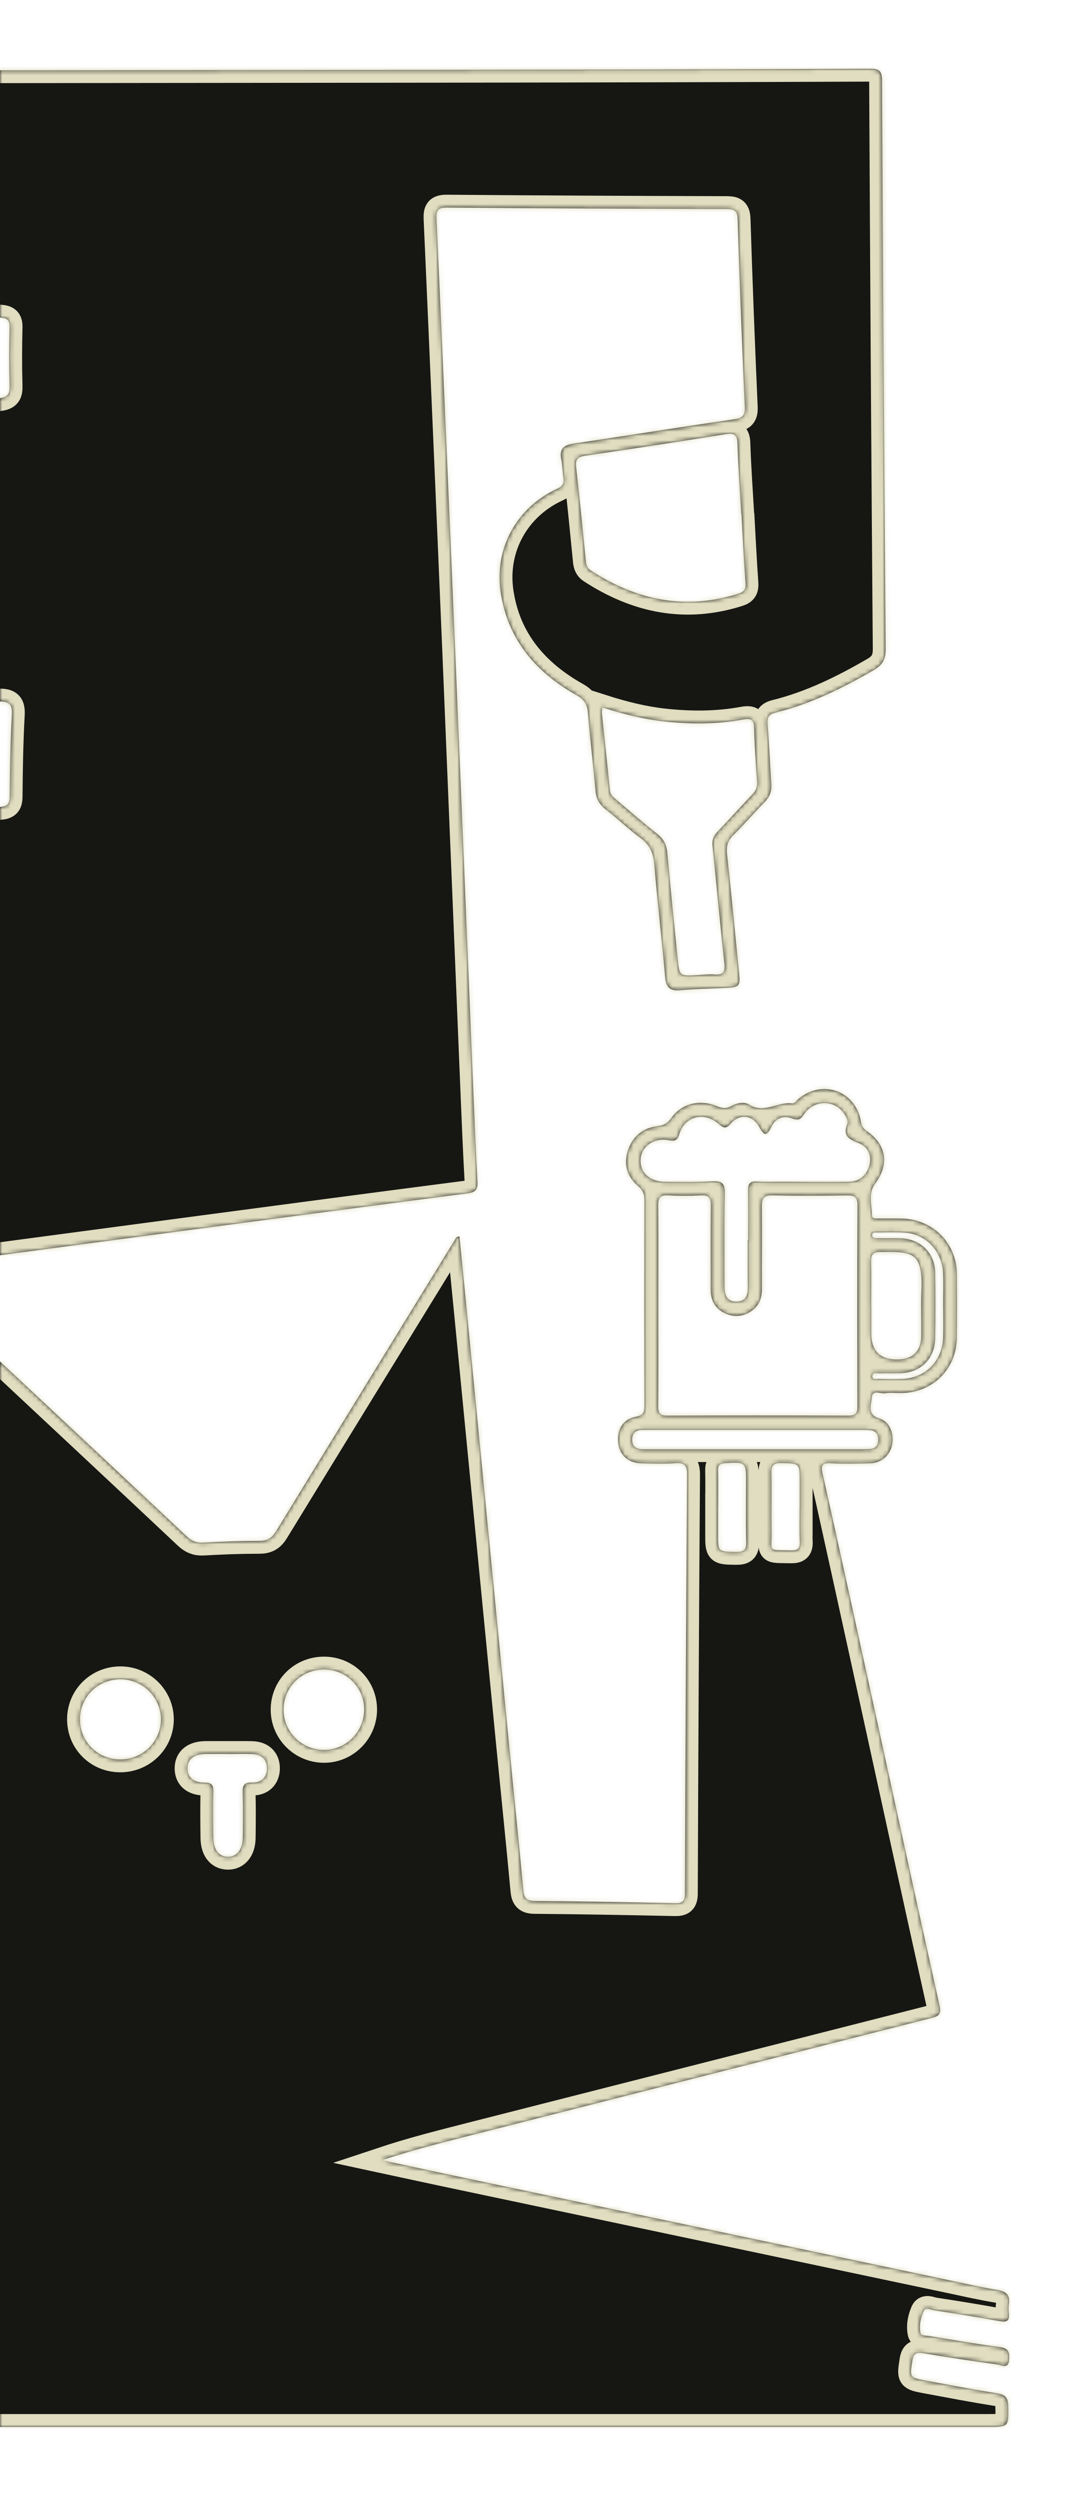 <svg width="251" height="582" viewBox="0 0 251 582" fill="none" xmlns="http://www.w3.org/2000/svg">
<g filter="url(#filter0_d_256_820)">
<mask id="path-1-inside-1_256_820" fill="white">
<path d="M-12.381 305.393C-6.734 310.66 -1.313 315.721 4.108 320.794C17.233 333.073 30.368 345.332 43.462 357.653C44.614 358.731 45.715 359.224 47.32 359.131C51.681 358.885 56.053 358.721 60.414 358.721C62.266 358.721 63.304 358.074 64.271 356.493C78.147 333.802 92.085 311.153 106.002 288.493C106.177 288.205 106.28 287.866 106.979 287.887C107.545 293.575 108.121 299.304 108.676 305.033C111.958 338.638 115.218 372.243 118.499 405.847C119.61 417.244 120.804 428.641 121.853 440.048C122.017 441.855 122.563 442.532 124.465 442.553C135.348 442.645 146.221 442.84 157.093 443.076C158.821 443.118 159.459 442.697 159.469 440.828C159.582 408.342 159.757 375.847 159.983 343.361C159.994 341.256 159.479 340.486 157.299 340.65C154.655 340.835 151.991 340.743 149.337 340.681C146.385 340.62 144.338 338.843 143.988 336.174C143.546 332.847 144.945 330.434 148.082 329.818C149.738 329.49 150.057 328.812 150.057 327.303C150.016 311.317 150.016 295.32 150.057 279.334C150.057 277.917 149.605 277.004 148.525 276.08C146.025 273.934 145.171 271.131 146.169 267.969C147.218 264.673 149.553 262.609 153.009 262.188C154.491 262.014 155.406 261.562 156.291 260.299C158.656 256.942 162.863 255.853 166.834 257.486C168.027 257.979 168.984 258.194 170.177 257.527C171.493 256.788 173.304 256.438 174.394 257.137C177.891 259.365 181.049 256.459 184.361 256.87C185.112 256.962 185.483 256.161 186.007 255.74C191.623 251.182 199.307 254.026 200.469 261.161C200.644 262.198 201.035 262.784 201.889 263.369C206.404 266.47 207.104 271.09 203.781 275.546C202.043 277.876 203.02 280.474 203.02 282.959C203.02 283.821 204.059 283.647 204.718 283.657C206.518 283.688 208.318 283.626 210.118 283.688C217.287 283.934 222.718 289.417 222.79 296.553C222.842 301.512 222.842 306.471 222.79 311.43C222.718 318.709 217.205 324.192 209.912 324.315C208.626 324.336 207.32 324.171 206.065 324.367C204.975 324.531 203.092 323.412 202.969 325.445C202.866 327.128 201.807 329.326 204.79 330.239C207.196 330.979 208.235 333.812 207.69 336.441C207.186 338.864 205.17 340.62 202.588 340.681C199.502 340.753 196.417 340.825 193.341 340.661C191.284 340.558 191.15 341.338 191.531 343.043C195.007 358.639 198.433 374.245 201.848 389.861C207.484 415.571 213.06 441.29 218.779 466.979C219.303 469.309 218.089 469.494 216.536 469.894C180.535 479.053 144.544 488.222 108.543 497.39C102.011 499.053 95.49 500.727 88.948 502.904C94.194 504.033 99.439 505.183 104.696 506.292C143.392 514.465 182.078 522.637 220.774 530.8C224.621 531.611 228.468 532.494 232.346 533.13C234.393 533.469 235.175 534.363 234.907 536.365C234.804 537.124 234.825 537.905 234.907 538.675C235.082 540.389 234.321 540.667 232.768 540.389C227.717 539.476 222.636 538.644 217.565 537.874C216.732 537.751 215.508 537.032 215.024 538.141C214.356 539.681 213.975 541.437 214.335 543.11C214.489 543.839 215.652 543.716 216.392 543.839C221.885 544.722 227.367 545.698 232.881 546.427C234.979 546.704 235.072 547.864 234.948 549.435C234.773 551.622 233.2 550.616 232.253 550.482C226.493 549.681 220.733 548.819 214.993 547.854C213.409 547.587 212.72 547.792 212.442 549.568C211.846 553.49 211.722 553.49 215.672 554.23C221.144 555.246 226.606 556.293 232.099 557.166C233.93 557.454 234.712 558.039 234.753 560.041C234.856 565.021 234.959 565.01 229.908 565.01C97.218 565.01 -35.473 565.01 -168.164 565.01C-170.646 565.01 -171.887 563.765 -171.887 561.273C-171.805 495.09 -171.723 428.918 -171.62 362.735C-171.537 310.403 -171.435 258.081 -171.321 205.749C-171.321 201.632 -171.692 202.248 -167.762 201.919C-141.996 199.722 -116.219 197.617 -90.442 195.451C-69.448 193.685 -48.464 191.847 -27.47 190.061C-18.347 189.28 -9.213 188.521 -0.068 187.863C1.67 187.74 2.236 187.217 2.246 185.451C2.298 179.126 2.4 172.791 2.75 166.477C2.884 164.002 2.215 163.304 -0.274 163.314C-15.178 163.325 -30.083 163.191 -44.988 163.078C-86.441 162.74 -127.904 162.38 -169.357 162.082C-171.26 162.072 -171.939 161.549 -171.867 159.618C-171.753 156.631 -171.774 153.632 -171.918 150.645C-172.011 148.838 -171.373 148.304 -169.583 148.293C-157.847 148.222 -146.12 148.068 -134.384 147.883C-133.376 147.862 -131.751 148.519 -131.442 147.246C-131.01 145.47 -131.02 143.458 -131.638 141.692C-131.915 140.891 -133.201 141.301 -134.024 141.301C-145.668 141.414 -157.322 141.497 -168.966 141.753C-171.352 141.805 -172.052 141.147 -171.928 138.786C-171.723 134.874 -171.867 134.792 -167.937 134.751C-156.551 134.618 -145.154 134.505 -133.767 134.505C-131.74 134.505 -131.144 133.971 -131.247 131.927C-131.473 127.831 -131.35 127.81 -135.351 127.851C-146.655 127.975 -157.96 128.057 -169.264 128.283C-171.435 128.324 -172.103 127.656 -171.98 125.541C-171.825 122.903 -171.877 120.243 -171.99 117.594C-172.072 115.777 -171.681 114.956 -169.573 114.689C-146.892 111.824 -124.232 108.806 -101.561 105.849C-82.378 103.343 -63.184 100.859 -43.99 98.364C-29.384 96.464 -14.788 94.503 -0.181 92.707C1.845 92.46 2.287 91.711 2.236 89.832C2.102 85.304 2.123 80.766 2.236 76.238C2.277 74.585 1.752 74.072 0.096 73.938C-20.311 72.326 -40.709 70.642 -61.106 68.979C-92.52 66.422 -123.923 63.866 -155.337 61.309C-159.945 60.929 -164.553 60.478 -169.161 60.242C-170.972 60.149 -171.517 59.482 -171.435 57.757C-171.332 55.539 -171.352 53.301 -171.517 51.093C-171.661 49.173 -171.013 48.619 -169.069 48.65C-155.285 48.917 -141.492 49.081 -127.698 49.215C-126.803 49.215 -125.343 49.954 -125.065 48.547C-124.715 46.74 -124.417 44.789 -125.075 43.003C-125.343 42.274 -126.474 42.623 -127.215 42.613C-140.916 42.407 -154.617 42.243 -168.328 42.017C-169.418 41.997 -171.105 42.695 -171.455 41.175C-171.867 39.389 -171.99 37.417 -171.455 35.6C-171.198 34.748 -170.087 35.138 -169.367 35.148C-155.666 35.343 -141.965 35.559 -128.254 35.775C-127.307 35.785 -126.371 35.775 -125.425 35.816C-124.571 35.857 -124.273 35.467 -124.129 34.635C-123.285 29.943 -123.851 29.173 -128.5 29.101C-141.862 28.875 -155.224 28.598 -168.585 28.506C-171.188 28.485 -172.113 27.746 -171.856 25.158C-171.661 23.125 -171.764 21.052 -171.908 19.008C-172.083 17.099 -171.445 16.472 -169.49 16.493C-159.986 16.565 -150.471 16.493 -140.967 16.493C-59.162 16.411 22.643 16.339 104.449 16.246C137.169 16.205 169.889 16.134 202.609 16C204.687 16 205.366 16.483 205.376 18.669C205.592 62.788 205.87 106.906 206.219 151.025C206.24 153.345 205.592 154.752 203.535 155.943C196.252 160.183 188.753 163.879 180.535 165.912C178.91 166.313 178.611 167.103 178.735 168.633C179.105 173.233 179.259 177.853 179.609 182.453C179.743 184.229 179.208 185.543 177.974 186.796C175.515 189.291 173.242 191.981 170.743 194.445C169.447 195.718 169.097 197.012 169.282 198.778C170.28 208.039 171.164 217.32 172.09 226.592C172.388 229.538 172.141 229.836 169.179 229.99C165.589 230.165 161.979 230.206 158.399 230.544C155.92 230.781 155.077 229.805 154.871 227.444C154.089 218.675 153.071 209.928 152.33 201.149C152.114 198.572 151.302 196.693 149.173 195.133C146.354 193.059 143.824 190.595 141.047 188.449C139.576 187.309 138.835 186.015 138.671 184.167C138.125 178.12 137.395 172.103 136.901 166.056C136.737 164.085 136.15 162.914 134.299 161.877C124.795 156.548 118.201 148.91 116.566 137.811C115.064 127.615 120.341 118.077 129.773 113.765C131.049 113.18 131.388 112.492 131.193 111.229C130.966 109.791 130.946 108.323 130.668 106.906C130.195 104.463 131.306 103.6 133.599 103.261C146.046 101.413 158.471 99.421 170.928 97.604C172.82 97.327 173.51 96.814 173.417 94.781C172.769 80.17 172.203 65.57 171.74 50.95C171.679 48.835 170.763 48.681 169.076 48.67C147.403 48.609 125.731 48.516 104.068 48.332C101.898 48.311 101.558 49.05 101.641 50.98C103.132 84.544 104.582 118.118 105.992 151.692C107.442 186.375 108.841 221.057 110.281 255.74C110.548 262.147 110.816 268.554 111.176 274.961C111.279 276.716 110.908 277.558 108.954 277.815C87.302 280.618 65.66 283.493 44.018 286.367C26.367 288.708 8.716 291.08 -8.935 293.421C-27.779 295.916 -46.623 298.401 -65.467 300.865C-69.263 301.368 -69.304 301.327 -69.026 305.187C-66.239 344.418 -63.431 383.639 -60.643 422.871C-60.036 431.392 -59.398 439.924 -58.935 448.456C-58.833 450.376 -58.246 450.88 -56.374 450.869C-43.013 450.797 -29.651 450.828 -16.289 450.828C-13.965 450.828 -12.799 449.689 -12.792 447.409C-12.792 401.237 -12.792 355.066 -12.792 308.894C-12.792 307.888 -13.008 306.851 -12.37 305.423L-12.381 305.393ZM153.287 304.007C153.287 311.789 153.328 319.561 153.256 327.344C153.246 328.956 153.657 329.572 155.385 329.562C169.436 329.5 183.477 329.5 197.528 329.562C199.286 329.562 199.646 328.925 199.636 327.334C199.595 311.779 199.564 296.214 199.657 280.659C199.667 278.585 198.885 278.287 197.116 278.308C191.376 278.39 185.637 278.431 179.907 278.287C177.758 278.236 177.377 279.057 177.398 280.957C177.48 287.281 177.377 293.606 177.418 299.93C177.429 302.138 176.791 303.986 174.919 305.249C172.903 306.604 170.732 306.727 168.582 305.639C166.371 304.52 165.466 302.569 165.466 300.156C165.466 293.657 165.414 287.158 165.497 280.669C165.517 278.944 165.096 278.195 163.234 278.297C160.672 278.441 158.091 278.441 155.529 278.297C153.668 278.195 153.236 278.924 153.256 280.659C153.338 288.441 153.287 296.214 153.287 303.996V304.007ZM172.635 119.648C172.635 119.648 172.615 119.648 172.594 119.648C172.285 114.196 171.874 108.744 171.709 103.282C171.648 101.115 170.876 100.777 168.922 101.095C158.029 102.84 147.136 104.504 136.222 106.105C134.484 106.362 133.949 106.988 134.145 108.734C134.968 116.024 135.688 123.334 136.408 130.634C136.5 131.537 136.737 132.266 137.539 132.79C148.216 139.751 159.603 142.133 172.008 138.18C173.314 137.759 173.674 137.092 173.571 135.747C173.191 130.387 172.933 125.007 172.635 119.638V119.648ZM140.285 164.721C140.213 165.245 140.09 165.573 140.121 165.892C140.748 171.929 141.417 177.966 142.014 184.003C142.116 184.989 142.703 185.502 143.361 186.056C146.57 188.746 149.718 191.539 153.02 194.126C154.583 195.348 155.221 196.755 155.396 198.665C156.126 206.837 156.959 215 157.782 223.162C158.194 227.259 158.224 227.259 162.462 227.002C163.748 226.93 165.044 226.756 166.309 226.858C168.397 227.033 168.881 226.284 168.654 224.23C167.657 215.144 166.844 206.026 165.898 196.929C165.764 195.615 166.093 194.65 166.998 193.706C169.776 190.79 172.45 187.781 175.227 184.886C176.071 184.003 176.379 183.13 176.287 181.908C175.978 177.822 175.68 173.725 175.577 169.619C175.526 167.688 175.063 167.144 173.026 167.514C166.926 168.633 160.765 168.633 154.593 167.955C149.738 167.421 145.027 166.22 140.275 164.701L140.285 164.721ZM174.075 288.657C174.075 288.657 174.158 288.657 174.199 288.657C174.199 284.807 174.25 280.967 174.178 277.117C174.147 275.577 174.641 274.961 176.235 275.053C178.282 275.176 180.35 275.104 182.397 275.104C187.447 275.125 192.508 275.197 197.558 275.125C200.058 275.084 201.786 273.708 202.424 271.295C203.031 269.016 202.115 266.993 200.037 266.172C197.733 265.268 196.17 264.529 197.281 261.654C197.589 260.864 196.962 259.847 196.396 259.057C194.143 255.966 189.422 256.059 187.241 259.385C186.429 260.627 185.853 260.925 184.423 260.381C182.417 259.611 180.617 260.319 179.65 262.25C178.632 264.293 178.056 264.775 176.78 262.363C175.31 259.58 172.244 259.19 170.187 261.552C168.932 262.999 168.377 262.558 167.214 261.572C163.882 258.728 159.407 259.909 158.194 263.975C157.731 265.515 157.165 265.741 155.673 265.453C152.351 264.816 149.471 266.788 149.183 269.652C148.854 272.815 151.117 275.084 154.809 275.125C158.492 275.176 162.185 275.217 165.857 275.012C168.068 274.889 168.819 275.464 168.768 277.794C168.613 285.053 168.716 292.322 168.706 299.592C168.706 301.542 169.303 303.072 171.545 303.021C173.643 302.97 174.158 301.522 174.127 299.653C174.075 295.978 174.106 292.302 174.106 288.626L174.075 288.657ZM202.866 303.986C202.866 306.111 202.866 308.247 202.866 310.372C202.866 314.589 204.982 316.625 209.213 316.481C212.545 316.368 214.417 314.541 214.479 311.194C214.551 307.703 214.356 304.202 214.52 300.711C214.973 291.193 212.298 291.429 204.944 291.481C203.175 291.491 202.794 292.168 202.825 293.75C202.907 297.158 202.856 300.567 202.845 303.976L202.866 303.986ZM27.91 409.605C33.187 409.657 37.466 405.478 37.466 400.272C37.466 395.19 33.279 391.001 28.146 390.95C22.839 390.898 18.611 395.036 18.622 400.293C18.622 405.468 22.705 409.554 27.91 409.605ZM84.792 397.972C84.771 392.798 80.677 388.711 75.493 388.681C70.196 388.65 66.01 392.798 66.03 398.065C66.051 403.27 70.34 407.459 75.586 407.387C80.678 407.326 84.802 403.096 84.792 397.962V397.972ZM175.947 332.878C169.776 332.878 163.614 332.878 157.443 332.878C154.789 332.878 152.135 332.868 149.481 332.899C148.062 332.919 147.218 333.658 147.198 335.106C147.167 336.564 147.969 337.303 149.409 337.365C149.841 337.385 150.263 337.375 150.695 337.375C167.4 337.375 184.094 337.375 200.799 337.375C201.488 337.375 202.177 337.375 202.845 337.293C203.967 337.139 204.43 336.359 204.471 335.311C204.522 334.172 204.131 333.248 202.917 333.012C202.167 332.868 201.385 332.888 200.613 332.888C192.395 332.888 184.166 332.888 175.947 332.888V332.878ZM53.029 408.363V408.342C51.321 408.342 49.603 408.322 47.896 408.342C45.129 408.383 43.668 409.554 43.668 411.689C43.668 413.743 45.005 414.985 47.639 415.006C49.223 415.006 49.727 415.529 49.686 417.08C49.603 420.663 49.634 424.257 49.686 427.84C49.716 430.602 50.93 432.183 52.936 432.265C55.065 432.357 56.474 430.674 56.516 427.881C56.557 424.38 56.598 420.879 56.495 417.378C56.444 415.683 56.814 414.924 58.717 414.985C60.815 415.057 62.163 413.774 62.163 411.669C62.163 409.544 60.805 408.424 58.696 408.363C56.814 408.301 54.931 408.353 53.049 408.353L53.029 408.363ZM167.204 350.733C167.204 352.868 167.204 355.004 167.204 357.14C167.204 361.318 167.204 361.236 171.421 361.298C173.201 361.329 173.777 360.805 173.736 359.008C173.623 354.398 173.705 349.788 173.705 345.178C173.705 340.332 173.705 340.373 168.809 340.65C167.605 340.722 167.163 341.071 167.194 342.283C167.256 345.096 167.214 347.92 167.214 350.733H167.204ZM186.203 350.774C186.203 348.813 186.203 346.862 186.203 344.901C186.203 340.599 186.203 340.702 181.841 340.63C179.928 340.599 179.589 341.318 179.63 343.002C179.722 347.509 179.599 352.026 179.671 356.534C179.753 361.421 178.57 360.805 184.166 360.938C185.688 360.969 186.295 360.559 186.223 358.936C186.1 356.216 186.192 353.484 186.192 350.764L186.203 350.774ZM219.591 304.017C219.591 301.45 219.684 298.883 219.571 296.327C219.344 291.357 215.765 287.445 210.961 287.004C208.75 286.799 206.507 286.932 204.285 286.932C203.802 286.932 203.092 286.799 203.072 287.497C203.041 288.359 203.833 288.236 204.409 288.246C206.209 288.277 208.009 288.216 209.809 288.287C214.417 288.493 217.678 291.737 217.75 296.337C217.832 301.378 217.832 306.43 217.75 311.471C217.678 316.358 214.345 319.613 209.47 319.715C207.927 319.746 206.384 319.685 204.841 319.736C204.213 319.757 203.185 319.418 203.123 320.332C203.061 321.338 204.111 321.009 204.707 321.019C206.507 321.06 208.307 321.091 210.107 321.019C215.508 320.783 219.385 316.882 219.581 311.461C219.674 308.986 219.601 306.502 219.601 304.027L219.591 304.017Z"/>
</mask>
<path d="M-12.381 305.393C-6.734 310.66 -1.313 315.721 4.108 320.794C17.233 333.073 30.368 345.332 43.462 357.653C44.614 358.731 45.715 359.224 47.32 359.131C51.681 358.885 56.053 358.721 60.414 358.721C62.266 358.721 63.304 358.074 64.271 356.493C78.147 333.802 92.085 311.153 106.002 288.493C106.177 288.205 106.28 287.866 106.979 287.887C107.545 293.575 108.121 299.304 108.676 305.033C111.958 338.638 115.218 372.243 118.499 405.847C119.61 417.244 120.804 428.641 121.853 440.048C122.017 441.855 122.563 442.532 124.465 442.553C135.348 442.645 146.221 442.84 157.093 443.076C158.821 443.118 159.459 442.697 159.469 440.828C159.582 408.342 159.757 375.847 159.983 343.361C159.994 341.256 159.479 340.486 157.299 340.65C154.655 340.835 151.991 340.743 149.337 340.681C146.385 340.62 144.338 338.843 143.988 336.174C143.546 332.847 144.945 330.434 148.082 329.818C149.738 329.49 150.057 328.812 150.057 327.303C150.016 311.317 150.016 295.32 150.057 279.334C150.057 277.917 149.605 277.004 148.525 276.08C146.025 273.934 145.171 271.131 146.169 267.969C147.218 264.673 149.553 262.609 153.009 262.188C154.491 262.014 155.406 261.562 156.291 260.299C158.656 256.942 162.863 255.853 166.834 257.486C168.027 257.979 168.984 258.194 170.177 257.527C171.493 256.788 173.304 256.438 174.394 257.137C177.891 259.365 181.049 256.459 184.361 256.87C185.112 256.962 185.483 256.161 186.007 255.74C191.623 251.182 199.307 254.026 200.469 261.161C200.644 262.198 201.035 262.784 201.889 263.369C206.404 266.47 207.104 271.09 203.781 275.546C202.043 277.876 203.02 280.474 203.02 282.959C203.02 283.821 204.059 283.647 204.718 283.657C206.518 283.688 208.318 283.626 210.118 283.688C217.287 283.934 222.718 289.417 222.79 296.553C222.842 301.512 222.842 306.471 222.79 311.43C222.718 318.709 217.205 324.192 209.912 324.315C208.626 324.336 207.32 324.171 206.065 324.367C204.975 324.531 203.092 323.412 202.969 325.445C202.866 327.128 201.807 329.326 204.79 330.239C207.196 330.979 208.235 333.812 207.69 336.441C207.186 338.864 205.17 340.62 202.588 340.681C199.502 340.753 196.417 340.825 193.341 340.661C191.284 340.558 191.15 341.338 191.531 343.043C195.007 358.639 198.433 374.245 201.848 389.861C207.484 415.571 213.06 441.29 218.779 466.979C219.303 469.309 218.089 469.494 216.536 469.894C180.535 479.053 144.544 488.222 108.543 497.39C102.011 499.053 95.49 500.727 88.948 502.904C94.194 504.033 99.439 505.183 104.696 506.292C143.392 514.465 182.078 522.637 220.774 530.8C224.621 531.611 228.468 532.494 232.346 533.13C234.393 533.469 235.175 534.363 234.907 536.365C234.804 537.124 234.825 537.905 234.907 538.675C235.082 540.389 234.321 540.667 232.768 540.389C227.717 539.476 222.636 538.644 217.565 537.874C216.732 537.751 215.508 537.032 215.024 538.141C214.356 539.681 213.975 541.437 214.335 543.11C214.489 543.839 215.652 543.716 216.392 543.839C221.885 544.722 227.367 545.698 232.881 546.427C234.979 546.704 235.072 547.864 234.948 549.435C234.773 551.622 233.2 550.616 232.253 550.482C226.493 549.681 220.733 548.819 214.993 547.854C213.409 547.587 212.72 547.792 212.442 549.568C211.846 553.49 211.722 553.49 215.672 554.23C221.144 555.246 226.606 556.293 232.099 557.166C233.93 557.454 234.712 558.039 234.753 560.041C234.856 565.021 234.959 565.01 229.908 565.01C97.218 565.01 -35.473 565.01 -168.164 565.01C-170.646 565.01 -171.887 563.765 -171.887 561.273C-171.805 495.09 -171.723 428.918 -171.62 362.735C-171.537 310.403 -171.435 258.081 -171.321 205.749C-171.321 201.632 -171.692 202.248 -167.762 201.919C-141.996 199.722 -116.219 197.617 -90.442 195.451C-69.448 193.685 -48.464 191.847 -27.47 190.061C-18.347 189.28 -9.213 188.521 -0.068 187.863C1.67 187.74 2.236 187.217 2.246 185.451C2.298 179.126 2.4 172.791 2.75 166.477C2.884 164.002 2.215 163.304 -0.274 163.314C-15.178 163.325 -30.083 163.191 -44.988 163.078C-86.441 162.74 -127.904 162.38 -169.357 162.082C-171.26 162.072 -171.939 161.549 -171.867 159.618C-171.753 156.631 -171.774 153.632 -171.918 150.645C-172.011 148.838 -171.373 148.304 -169.583 148.293C-157.847 148.222 -146.12 148.068 -134.384 147.883C-133.376 147.862 -131.751 148.519 -131.442 147.246C-131.01 145.47 -131.02 143.458 -131.638 141.692C-131.915 140.891 -133.201 141.301 -134.024 141.301C-145.668 141.414 -157.322 141.497 -168.966 141.753C-171.352 141.805 -172.052 141.147 -171.928 138.786C-171.723 134.874 -171.867 134.792 -167.937 134.751C-156.551 134.618 -145.154 134.505 -133.767 134.505C-131.74 134.505 -131.144 133.971 -131.247 131.927C-131.473 127.831 -131.35 127.81 -135.351 127.851C-146.655 127.975 -157.96 128.057 -169.264 128.283C-171.435 128.324 -172.103 127.656 -171.98 125.541C-171.825 122.903 -171.877 120.243 -171.99 117.594C-172.072 115.777 -171.681 114.956 -169.573 114.689C-146.892 111.824 -124.232 108.806 -101.561 105.849C-82.378 103.343 -63.184 100.859 -43.99 98.364C-29.384 96.464 -14.788 94.503 -0.181 92.707C1.845 92.46 2.287 91.711 2.236 89.832C2.102 85.304 2.123 80.766 2.236 76.238C2.277 74.585 1.752 74.072 0.096 73.938C-20.311 72.326 -40.709 70.642 -61.106 68.979C-92.52 66.422 -123.923 63.866 -155.337 61.309C-159.945 60.929 -164.553 60.478 -169.161 60.242C-170.972 60.149 -171.517 59.482 -171.435 57.757C-171.332 55.539 -171.352 53.301 -171.517 51.093C-171.661 49.173 -171.013 48.619 -169.069 48.65C-155.285 48.917 -141.492 49.081 -127.698 49.215C-126.803 49.215 -125.343 49.954 -125.065 48.547C-124.715 46.74 -124.417 44.789 -125.075 43.003C-125.343 42.274 -126.474 42.623 -127.215 42.613C-140.916 42.407 -154.617 42.243 -168.328 42.017C-169.418 41.997 -171.105 42.695 -171.455 41.175C-171.867 39.389 -171.99 37.417 -171.455 35.6C-171.198 34.748 -170.087 35.138 -169.367 35.148C-155.666 35.343 -141.965 35.559 -128.254 35.775C-127.307 35.785 -126.371 35.775 -125.425 35.816C-124.571 35.857 -124.273 35.467 -124.129 34.635C-123.285 29.943 -123.851 29.173 -128.5 29.101C-141.862 28.875 -155.224 28.598 -168.585 28.506C-171.188 28.485 -172.113 27.746 -171.856 25.158C-171.661 23.125 -171.764 21.052 -171.908 19.008C-172.083 17.099 -171.445 16.472 -169.49 16.493C-159.986 16.565 -150.471 16.493 -140.967 16.493C-59.162 16.411 22.643 16.339 104.449 16.246C137.169 16.205 169.889 16.134 202.609 16C204.687 16 205.366 16.483 205.376 18.669C205.592 62.788 205.87 106.906 206.219 151.025C206.24 153.345 205.592 154.752 203.535 155.943C196.252 160.183 188.753 163.879 180.535 165.912C178.91 166.313 178.611 167.103 178.735 168.633C179.105 173.233 179.259 177.853 179.609 182.453C179.743 184.229 179.208 185.543 177.974 186.796C175.515 189.291 173.242 191.981 170.743 194.445C169.447 195.718 169.097 197.012 169.282 198.778C170.28 208.039 171.164 217.32 172.09 226.592C172.388 229.538 172.141 229.836 169.179 229.99C165.589 230.165 161.979 230.206 158.399 230.544C155.92 230.781 155.077 229.805 154.871 227.444C154.089 218.675 153.071 209.928 152.33 201.149C152.114 198.572 151.302 196.693 149.173 195.133C146.354 193.059 143.824 190.595 141.047 188.449C139.576 187.309 138.835 186.015 138.671 184.167C138.125 178.12 137.395 172.103 136.901 166.056C136.737 164.085 136.15 162.914 134.299 161.877C124.795 156.548 118.201 148.91 116.566 137.811C115.064 127.615 120.341 118.077 129.773 113.765C131.049 113.18 131.388 112.492 131.193 111.229C130.966 109.791 130.946 108.323 130.668 106.906C130.195 104.463 131.306 103.6 133.599 103.261C146.046 101.413 158.471 99.421 170.928 97.604C172.82 97.327 173.51 96.814 173.417 94.781C172.769 80.17 172.203 65.57 171.74 50.95C171.679 48.835 170.763 48.681 169.076 48.67C147.403 48.609 125.731 48.516 104.068 48.332C101.898 48.311 101.558 49.05 101.641 50.98C103.132 84.544 104.582 118.118 105.992 151.692C107.442 186.375 108.841 221.057 110.281 255.74C110.548 262.147 110.816 268.554 111.176 274.961C111.279 276.716 110.908 277.558 108.954 277.815C87.302 280.618 65.66 283.493 44.018 286.367C26.367 288.708 8.716 291.08 -8.935 293.421C-27.779 295.916 -46.623 298.401 -65.467 300.865C-69.263 301.368 -69.304 301.327 -69.026 305.187C-66.239 344.418 -63.431 383.639 -60.643 422.871C-60.036 431.392 -59.398 439.924 -58.935 448.456C-58.833 450.376 -58.246 450.88 -56.374 450.869C-43.013 450.797 -29.651 450.828 -16.289 450.828C-13.965 450.828 -12.799 449.689 -12.792 447.409C-12.792 401.237 -12.792 355.066 -12.792 308.894C-12.792 307.888 -13.008 306.851 -12.37 305.423L-12.381 305.393ZM153.287 304.007C153.287 311.789 153.328 319.561 153.256 327.344C153.246 328.956 153.657 329.572 155.385 329.562C169.436 329.5 183.477 329.5 197.528 329.562C199.286 329.562 199.646 328.925 199.636 327.334C199.595 311.779 199.564 296.214 199.657 280.659C199.667 278.585 198.885 278.287 197.116 278.308C191.376 278.39 185.637 278.431 179.907 278.287C177.758 278.236 177.377 279.057 177.398 280.957C177.48 287.281 177.377 293.606 177.418 299.93C177.429 302.138 176.791 303.986 174.919 305.249C172.903 306.604 170.732 306.727 168.582 305.639C166.371 304.52 165.466 302.569 165.466 300.156C165.466 293.657 165.414 287.158 165.497 280.669C165.517 278.944 165.096 278.195 163.234 278.297C160.672 278.441 158.091 278.441 155.529 278.297C153.668 278.195 153.236 278.924 153.256 280.659C153.338 288.441 153.287 296.214 153.287 303.996V304.007ZM172.635 119.648C172.635 119.648 172.615 119.648 172.594 119.648C172.285 114.196 171.874 108.744 171.709 103.282C171.648 101.115 170.876 100.777 168.922 101.095C158.029 102.84 147.136 104.504 136.222 106.105C134.484 106.362 133.949 106.988 134.145 108.734C134.968 116.024 135.688 123.334 136.408 130.634C136.5 131.537 136.737 132.266 137.539 132.79C148.216 139.751 159.603 142.133 172.008 138.18C173.314 137.759 173.674 137.092 173.571 135.747C173.191 130.387 172.933 125.007 172.635 119.638V119.648ZM140.285 164.721C140.213 165.245 140.09 165.573 140.121 165.892C140.748 171.929 141.417 177.966 142.014 184.003C142.116 184.989 142.703 185.502 143.361 186.056C146.57 188.746 149.718 191.539 153.02 194.126C154.583 195.348 155.221 196.755 155.396 198.665C156.126 206.837 156.959 215 157.782 223.162C158.194 227.259 158.224 227.259 162.462 227.002C163.748 226.93 165.044 226.756 166.309 226.858C168.397 227.033 168.881 226.284 168.654 224.23C167.657 215.144 166.844 206.026 165.898 196.929C165.764 195.615 166.093 194.65 166.998 193.706C169.776 190.79 172.45 187.781 175.227 184.886C176.071 184.003 176.379 183.13 176.287 181.908C175.978 177.822 175.68 173.725 175.577 169.619C175.526 167.688 175.063 167.144 173.026 167.514C166.926 168.633 160.765 168.633 154.593 167.955C149.738 167.421 145.027 166.22 140.275 164.701L140.285 164.721ZM174.075 288.657C174.075 288.657 174.158 288.657 174.199 288.657C174.199 284.807 174.25 280.967 174.178 277.117C174.147 275.577 174.641 274.961 176.235 275.053C178.282 275.176 180.35 275.104 182.397 275.104C187.447 275.125 192.508 275.197 197.558 275.125C200.058 275.084 201.786 273.708 202.424 271.295C203.031 269.016 202.115 266.993 200.037 266.172C197.733 265.268 196.17 264.529 197.281 261.654C197.589 260.864 196.962 259.847 196.396 259.057C194.143 255.966 189.422 256.059 187.241 259.385C186.429 260.627 185.853 260.925 184.423 260.381C182.417 259.611 180.617 260.319 179.65 262.25C178.632 264.293 178.056 264.775 176.78 262.363C175.31 259.58 172.244 259.19 170.187 261.552C168.932 262.999 168.377 262.558 167.214 261.572C163.882 258.728 159.407 259.909 158.194 263.975C157.731 265.515 157.165 265.741 155.673 265.453C152.351 264.816 149.471 266.788 149.183 269.652C148.854 272.815 151.117 275.084 154.809 275.125C158.492 275.176 162.185 275.217 165.857 275.012C168.068 274.889 168.819 275.464 168.768 277.794C168.613 285.053 168.716 292.322 168.706 299.592C168.706 301.542 169.303 303.072 171.545 303.021C173.643 302.97 174.158 301.522 174.127 299.653C174.075 295.978 174.106 292.302 174.106 288.626L174.075 288.657ZM202.866 303.986C202.866 306.111 202.866 308.247 202.866 310.372C202.866 314.589 204.982 316.625 209.213 316.481C212.545 316.368 214.417 314.541 214.479 311.194C214.551 307.703 214.356 304.202 214.52 300.711C214.973 291.193 212.298 291.429 204.944 291.481C203.175 291.491 202.794 292.168 202.825 293.75C202.907 297.158 202.856 300.567 202.845 303.976L202.866 303.986ZM27.91 409.605C33.187 409.657 37.466 405.478 37.466 400.272C37.466 395.19 33.279 391.001 28.146 390.95C22.839 390.898 18.611 395.036 18.622 400.293C18.622 405.468 22.705 409.554 27.91 409.605ZM84.792 397.972C84.771 392.798 80.677 388.711 75.493 388.681C70.196 388.65 66.01 392.798 66.03 398.065C66.051 403.27 70.34 407.459 75.586 407.387C80.678 407.326 84.802 403.096 84.792 397.962V397.972ZM175.947 332.878C169.776 332.878 163.614 332.878 157.443 332.878C154.789 332.878 152.135 332.868 149.481 332.899C148.062 332.919 147.218 333.658 147.198 335.106C147.167 336.564 147.969 337.303 149.409 337.365C149.841 337.385 150.263 337.375 150.695 337.375C167.4 337.375 184.094 337.375 200.799 337.375C201.488 337.375 202.177 337.375 202.845 337.293C203.967 337.139 204.43 336.359 204.471 335.311C204.522 334.172 204.131 333.248 202.917 333.012C202.167 332.868 201.385 332.888 200.613 332.888C192.395 332.888 184.166 332.888 175.947 332.888V332.878ZM53.029 408.363V408.342C51.321 408.342 49.603 408.322 47.896 408.342C45.129 408.383 43.668 409.554 43.668 411.689C43.668 413.743 45.005 414.985 47.639 415.006C49.223 415.006 49.727 415.529 49.686 417.08C49.603 420.663 49.634 424.257 49.686 427.84C49.716 430.602 50.93 432.183 52.936 432.265C55.065 432.357 56.474 430.674 56.516 427.881C56.557 424.38 56.598 420.879 56.495 417.378C56.444 415.683 56.814 414.924 58.717 414.985C60.815 415.057 62.163 413.774 62.163 411.669C62.163 409.544 60.805 408.424 58.696 408.363C56.814 408.301 54.931 408.353 53.049 408.353L53.029 408.363ZM167.204 350.733C167.204 352.868 167.204 355.004 167.204 357.14C167.204 361.318 167.204 361.236 171.421 361.298C173.201 361.329 173.777 360.805 173.736 359.008C173.623 354.398 173.705 349.788 173.705 345.178C173.705 340.332 173.705 340.373 168.809 340.65C167.605 340.722 167.163 341.071 167.194 342.283C167.256 345.096 167.214 347.92 167.214 350.733H167.204ZM186.203 350.774C186.203 348.813 186.203 346.862 186.203 344.901C186.203 340.599 186.203 340.702 181.841 340.63C179.928 340.599 179.589 341.318 179.63 343.002C179.722 347.509 179.599 352.026 179.671 356.534C179.753 361.421 178.57 360.805 184.166 360.938C185.688 360.969 186.295 360.559 186.223 358.936C186.1 356.216 186.192 353.484 186.192 350.764L186.203 350.774ZM219.591 304.017C219.591 301.45 219.684 298.883 219.571 296.327C219.344 291.357 215.765 287.445 210.961 287.004C208.75 286.799 206.507 286.932 204.285 286.932C203.802 286.932 203.092 286.799 203.072 287.497C203.041 288.359 203.833 288.236 204.409 288.246C206.209 288.277 208.009 288.216 209.809 288.287C214.417 288.493 217.678 291.737 217.75 296.337C217.832 301.378 217.832 306.43 217.75 311.471C217.678 316.358 214.345 319.613 209.47 319.715C207.927 319.746 206.384 319.685 204.841 319.736C204.213 319.757 203.185 319.418 203.123 320.332C203.061 321.338 204.111 321.009 204.707 321.019C206.507 321.06 208.307 321.091 210.107 321.019C215.508 320.783 219.385 316.882 219.581 311.461C219.674 308.986 219.601 306.502 219.601 304.027L219.591 304.017Z" fill="white"/>
<path d="M-12.381 305.393C-6.734 310.66 -1.313 315.721 4.108 320.794C17.233 333.073 30.368 345.332 43.462 357.653C44.614 358.731 45.715 359.224 47.32 359.131C51.681 358.885 56.053 358.721 60.414 358.721C62.266 358.721 63.304 358.074 64.271 356.493C78.147 333.802 92.085 311.153 106.002 288.493C106.177 288.205 106.28 287.866 106.979 287.887C107.545 293.575 108.121 299.304 108.676 305.033C111.958 338.638 115.218 372.243 118.499 405.847C119.61 417.244 120.804 428.641 121.853 440.048C122.017 441.855 122.563 442.532 124.465 442.553C135.348 442.645 146.221 442.84 157.093 443.076C158.821 443.118 159.459 442.697 159.469 440.828C159.582 408.342 159.757 375.847 159.983 343.361C159.994 341.256 159.479 340.486 157.299 340.65C154.655 340.835 151.991 340.743 149.337 340.681C146.385 340.62 144.338 338.843 143.988 336.174C143.546 332.847 144.945 330.434 148.082 329.818C149.738 329.49 150.057 328.812 150.057 327.303C150.016 311.317 150.016 295.32 150.057 279.334C150.057 277.917 149.605 277.004 148.525 276.08C146.025 273.934 145.171 271.131 146.169 267.969C147.218 264.673 149.553 262.609 153.009 262.188C154.491 262.014 155.406 261.562 156.291 260.299C158.656 256.942 162.863 255.853 166.834 257.486C168.027 257.979 168.984 258.194 170.177 257.527C171.493 256.788 173.304 256.438 174.394 257.137C177.891 259.365 181.049 256.459 184.361 256.87C185.112 256.962 185.483 256.161 186.007 255.74C191.623 251.182 199.307 254.026 200.469 261.161C200.644 262.198 201.035 262.784 201.889 263.369C206.404 266.47 207.104 271.09 203.781 275.546C202.043 277.876 203.02 280.474 203.02 282.959C203.02 283.821 204.059 283.647 204.718 283.657C206.518 283.688 208.318 283.626 210.118 283.688C217.287 283.934 222.718 289.417 222.79 296.553C222.842 301.512 222.842 306.471 222.79 311.43C222.718 318.709 217.205 324.192 209.912 324.315C208.626 324.336 207.32 324.171 206.065 324.367C204.975 324.531 203.092 323.412 202.969 325.445C202.866 327.128 201.807 329.326 204.79 330.239C207.196 330.979 208.235 333.812 207.69 336.441C207.186 338.864 205.17 340.62 202.588 340.681C199.502 340.753 196.417 340.825 193.341 340.661C191.284 340.558 191.15 341.338 191.531 343.043C195.007 358.639 198.433 374.245 201.848 389.861C207.484 415.571 213.06 441.29 218.779 466.979C219.303 469.309 218.089 469.494 216.536 469.894C180.535 479.053 144.544 488.222 108.543 497.39C102.011 499.053 95.49 500.727 88.948 502.904C94.194 504.033 99.439 505.183 104.696 506.292C143.392 514.465 182.078 522.637 220.774 530.8C224.621 531.611 228.468 532.494 232.346 533.13C234.393 533.469 235.175 534.363 234.907 536.365C234.804 537.124 234.825 537.905 234.907 538.675C235.082 540.389 234.321 540.667 232.768 540.389C227.717 539.476 222.636 538.644 217.565 537.874C216.732 537.751 215.508 537.032 215.024 538.141C214.356 539.681 213.975 541.437 214.335 543.11C214.489 543.839 215.652 543.716 216.392 543.839C221.885 544.722 227.367 545.698 232.881 546.427C234.979 546.704 235.072 547.864 234.948 549.435C234.773 551.622 233.2 550.616 232.253 550.482C226.493 549.681 220.733 548.819 214.993 547.854C213.409 547.587 212.72 547.792 212.442 549.568C211.846 553.49 211.722 553.49 215.672 554.23C221.144 555.246 226.606 556.293 232.099 557.166C233.93 557.454 234.712 558.039 234.753 560.041C234.856 565.021 234.959 565.01 229.908 565.01C97.218 565.01 -35.473 565.01 -168.164 565.01C-170.646 565.01 -171.887 563.765 -171.887 561.273C-171.805 495.09 -171.723 428.918 -171.62 362.735C-171.537 310.403 -171.435 258.081 -171.321 205.749C-171.321 201.632 -171.692 202.248 -167.762 201.919C-141.996 199.722 -116.219 197.617 -90.442 195.451C-69.448 193.685 -48.464 191.847 -27.47 190.061C-18.347 189.28 -9.213 188.521 -0.068 187.863C1.67 187.74 2.236 187.217 2.246 185.451C2.298 179.126 2.4 172.791 2.75 166.477C2.884 164.002 2.215 163.304 -0.274 163.314C-15.178 163.325 -30.083 163.191 -44.988 163.078C-86.441 162.74 -127.904 162.38 -169.357 162.082C-171.26 162.072 -171.939 161.549 -171.867 159.618C-171.753 156.631 -171.774 153.632 -171.918 150.645C-172.011 148.838 -171.373 148.304 -169.583 148.293C-157.847 148.222 -146.12 148.068 -134.384 147.883C-133.376 147.862 -131.751 148.519 -131.442 147.246C-131.01 145.47 -131.02 143.458 -131.638 141.692C-131.915 140.891 -133.201 141.301 -134.024 141.301C-145.668 141.414 -157.322 141.497 -168.966 141.753C-171.352 141.805 -172.052 141.147 -171.928 138.786C-171.723 134.874 -171.867 134.792 -167.937 134.751C-156.551 134.618 -145.154 134.505 -133.767 134.505C-131.74 134.505 -131.144 133.971 -131.247 131.927C-131.473 127.831 -131.35 127.81 -135.351 127.851C-146.655 127.975 -157.96 128.057 -169.264 128.283C-171.435 128.324 -172.103 127.656 -171.98 125.541C-171.825 122.903 -171.877 120.243 -171.99 117.594C-172.072 115.777 -171.681 114.956 -169.573 114.689C-146.892 111.824 -124.232 108.806 -101.561 105.849C-82.378 103.343 -63.184 100.859 -43.99 98.364C-29.384 96.464 -14.788 94.503 -0.181 92.707C1.845 92.46 2.287 91.711 2.236 89.832C2.102 85.304 2.123 80.766 2.236 76.238C2.277 74.585 1.752 74.072 0.096 73.938C-20.311 72.326 -40.709 70.642 -61.106 68.979C-92.52 66.422 -123.923 63.866 -155.337 61.309C-159.945 60.929 -164.553 60.478 -169.161 60.242C-170.972 60.149 -171.517 59.482 -171.435 57.757C-171.332 55.539 -171.352 53.301 -171.517 51.093C-171.661 49.173 -171.013 48.619 -169.069 48.65C-155.285 48.917 -141.492 49.081 -127.698 49.215C-126.803 49.215 -125.343 49.954 -125.065 48.547C-124.715 46.74 -124.417 44.789 -125.075 43.003C-125.343 42.274 -126.474 42.623 -127.215 42.613C-140.916 42.407 -154.617 42.243 -168.328 42.017C-169.418 41.997 -171.105 42.695 -171.455 41.175C-171.867 39.389 -171.99 37.417 -171.455 35.6C-171.198 34.748 -170.087 35.138 -169.367 35.148C-155.666 35.343 -141.965 35.559 -128.254 35.775C-127.307 35.785 -126.371 35.775 -125.425 35.816C-124.571 35.857 -124.273 35.467 -124.129 34.635C-123.285 29.943 -123.851 29.173 -128.5 29.101C-141.862 28.875 -155.224 28.598 -168.585 28.506C-171.188 28.485 -172.113 27.746 -171.856 25.158C-171.661 23.125 -171.764 21.052 -171.908 19.008C-172.083 17.099 -171.445 16.472 -169.49 16.493C-159.986 16.565 -150.471 16.493 -140.967 16.493C-59.162 16.411 22.643 16.339 104.449 16.246C137.169 16.205 169.889 16.134 202.609 16C204.687 16 205.366 16.483 205.376 18.669C205.592 62.788 205.87 106.906 206.219 151.025C206.24 153.345 205.592 154.752 203.535 155.943C196.252 160.183 188.753 163.879 180.535 165.912C178.91 166.313 178.611 167.103 178.735 168.633C179.105 173.233 179.259 177.853 179.609 182.453C179.743 184.229 179.208 185.543 177.974 186.796C175.515 189.291 173.242 191.981 170.743 194.445C169.447 195.718 169.097 197.012 169.282 198.778C170.28 208.039 171.164 217.32 172.09 226.592C172.388 229.538 172.141 229.836 169.179 229.99C165.589 230.165 161.979 230.206 158.399 230.544C155.92 230.781 155.077 229.805 154.871 227.444C154.089 218.675 153.071 209.928 152.33 201.149C152.114 198.572 151.302 196.693 149.173 195.133C146.354 193.059 143.824 190.595 141.047 188.449C139.576 187.309 138.835 186.015 138.671 184.167C138.125 178.12 137.395 172.103 136.901 166.056C136.737 164.085 136.15 162.914 134.299 161.877C124.795 156.548 118.201 148.91 116.566 137.811C115.064 127.615 120.341 118.077 129.773 113.765C131.049 113.18 131.388 112.492 131.193 111.229C130.966 109.791 130.946 108.323 130.668 106.906C130.195 104.463 131.306 103.6 133.599 103.261C146.046 101.413 158.471 99.421 170.928 97.604C172.82 97.327 173.51 96.814 173.417 94.781C172.769 80.17 172.203 65.57 171.74 50.95C171.679 48.835 170.763 48.681 169.076 48.67C147.403 48.609 125.731 48.516 104.068 48.332C101.898 48.311 101.558 49.05 101.641 50.98C103.132 84.544 104.582 118.118 105.992 151.692C107.442 186.375 108.841 221.057 110.281 255.74C110.548 262.147 110.816 268.554 111.176 274.961C111.279 276.716 110.908 277.558 108.954 277.815C87.302 280.618 65.66 283.493 44.018 286.367C26.367 288.708 8.716 291.08 -8.935 293.421C-27.779 295.916 -46.623 298.401 -65.467 300.865C-69.263 301.368 -69.304 301.327 -69.026 305.187C-66.239 344.418 -63.431 383.639 -60.643 422.871C-60.036 431.392 -59.398 439.924 -58.935 448.456C-58.833 450.376 -58.246 450.88 -56.374 450.869C-43.013 450.797 -29.651 450.828 -16.289 450.828C-13.965 450.828 -12.799 449.689 -12.792 447.409C-12.792 401.237 -12.792 355.066 -12.792 308.894C-12.792 307.888 -13.008 306.851 -12.37 305.423L-12.381 305.393ZM153.287 304.007C153.287 311.789 153.328 319.561 153.256 327.344C153.246 328.956 153.657 329.572 155.385 329.562C169.436 329.5 183.477 329.5 197.528 329.562C199.286 329.562 199.646 328.925 199.636 327.334C199.595 311.779 199.564 296.214 199.657 280.659C199.667 278.585 198.885 278.287 197.116 278.308C191.376 278.39 185.637 278.431 179.907 278.287C177.758 278.236 177.377 279.057 177.398 280.957C177.48 287.281 177.377 293.606 177.418 299.93C177.429 302.138 176.791 303.986 174.919 305.249C172.903 306.604 170.732 306.727 168.582 305.639C166.371 304.52 165.466 302.569 165.466 300.156C165.466 293.657 165.414 287.158 165.497 280.669C165.517 278.944 165.096 278.195 163.234 278.297C160.672 278.441 158.091 278.441 155.529 278.297C153.668 278.195 153.236 278.924 153.256 280.659C153.338 288.441 153.287 296.214 153.287 303.996V304.007ZM172.635 119.648C172.635 119.648 172.615 119.648 172.594 119.648C172.285 114.196 171.874 108.744 171.709 103.282C171.648 101.115 170.876 100.777 168.922 101.095C158.029 102.84 147.136 104.504 136.222 106.105C134.484 106.362 133.949 106.988 134.145 108.734C134.968 116.024 135.688 123.334 136.408 130.634C136.5 131.537 136.737 132.266 137.539 132.79C148.216 139.751 159.603 142.133 172.008 138.18C173.314 137.759 173.674 137.092 173.571 135.747C173.191 130.387 172.933 125.007 172.635 119.638V119.648ZM140.285 164.721C140.213 165.245 140.09 165.573 140.121 165.892C140.748 171.929 141.417 177.966 142.014 184.003C142.116 184.989 142.703 185.502 143.361 186.056C146.57 188.746 149.718 191.539 153.02 194.126C154.583 195.348 155.221 196.755 155.396 198.665C156.126 206.837 156.959 215 157.782 223.162C158.194 227.259 158.224 227.259 162.462 227.002C163.748 226.93 165.044 226.756 166.309 226.858C168.397 227.033 168.881 226.284 168.654 224.23C167.657 215.144 166.844 206.026 165.898 196.929C165.764 195.615 166.093 194.65 166.998 193.706C169.776 190.79 172.45 187.781 175.227 184.886C176.071 184.003 176.379 183.13 176.287 181.908C175.978 177.822 175.68 173.725 175.577 169.619C175.526 167.688 175.063 167.144 173.026 167.514C166.926 168.633 160.765 168.633 154.593 167.955C149.738 167.421 145.027 166.22 140.275 164.701L140.285 164.721ZM174.075 288.657C174.075 288.657 174.158 288.657 174.199 288.657C174.199 284.807 174.25 280.967 174.178 277.117C174.147 275.577 174.641 274.961 176.235 275.053C178.282 275.176 180.35 275.104 182.397 275.104C187.447 275.125 192.508 275.197 197.558 275.125C200.058 275.084 201.786 273.708 202.424 271.295C203.031 269.016 202.115 266.993 200.037 266.172C197.733 265.268 196.17 264.529 197.281 261.654C197.589 260.864 196.962 259.847 196.396 259.057C194.143 255.966 189.422 256.059 187.241 259.385C186.429 260.627 185.853 260.925 184.423 260.381C182.417 259.611 180.617 260.319 179.65 262.25C178.632 264.293 178.056 264.775 176.78 262.363C175.31 259.58 172.244 259.19 170.187 261.552C168.932 262.999 168.377 262.558 167.214 261.572C163.882 258.728 159.407 259.909 158.194 263.975C157.731 265.515 157.165 265.741 155.673 265.453C152.351 264.816 149.471 266.788 149.183 269.652C148.854 272.815 151.117 275.084 154.809 275.125C158.492 275.176 162.185 275.217 165.857 275.012C168.068 274.889 168.819 275.464 168.768 277.794C168.613 285.053 168.716 292.322 168.706 299.592C168.706 301.542 169.303 303.072 171.545 303.021C173.643 302.97 174.158 301.522 174.127 299.653C174.075 295.978 174.106 292.302 174.106 288.626L174.075 288.657ZM202.866 303.986C202.866 306.111 202.866 308.247 202.866 310.372C202.866 314.589 204.982 316.625 209.213 316.481C212.545 316.368 214.417 314.541 214.479 311.194C214.551 307.703 214.356 304.202 214.52 300.711C214.973 291.193 212.298 291.429 204.944 291.481C203.175 291.491 202.794 292.168 202.825 293.75C202.907 297.158 202.856 300.567 202.845 303.976L202.866 303.986ZM27.91 409.605C33.187 409.657 37.466 405.478 37.466 400.272C37.466 395.19 33.279 391.001 28.146 390.95C22.839 390.898 18.611 395.036 18.622 400.293C18.622 405.468 22.705 409.554 27.91 409.605ZM84.792 397.972C84.771 392.798 80.677 388.711 75.493 388.681C70.196 388.65 66.01 392.798 66.03 398.065C66.051 403.27 70.34 407.459 75.586 407.387C80.678 407.326 84.802 403.096 84.792 397.962V397.972ZM175.947 332.878C169.776 332.878 163.614 332.878 157.443 332.878C154.789 332.878 152.135 332.868 149.481 332.899C148.062 332.919 147.218 333.658 147.198 335.106C147.167 336.564 147.969 337.303 149.409 337.365C149.841 337.385 150.263 337.375 150.695 337.375C167.4 337.375 184.094 337.375 200.799 337.375C201.488 337.375 202.177 337.375 202.845 337.293C203.967 337.139 204.43 336.359 204.471 335.311C204.522 334.172 204.131 333.248 202.917 333.012C202.167 332.868 201.385 332.888 200.613 332.888C192.395 332.888 184.166 332.888 175.947 332.888V332.878ZM53.029 408.363V408.342C51.321 408.342 49.603 408.322 47.896 408.342C45.129 408.383 43.668 409.554 43.668 411.689C43.668 413.743 45.005 414.985 47.639 415.006C49.223 415.006 49.727 415.529 49.686 417.08C49.603 420.663 49.634 424.257 49.686 427.84C49.716 430.602 50.93 432.183 52.936 432.265C55.065 432.357 56.474 430.674 56.516 427.881C56.557 424.38 56.598 420.879 56.495 417.378C56.444 415.683 56.814 414.924 58.717 414.985C60.815 415.057 62.163 413.774 62.163 411.669C62.163 409.544 60.805 408.424 58.696 408.363C56.814 408.301 54.931 408.353 53.049 408.353L53.029 408.363ZM167.204 350.733C167.204 352.868 167.204 355.004 167.204 357.14C167.204 361.318 167.204 361.236 171.421 361.298C173.201 361.329 173.777 360.805 173.736 359.008C173.623 354.398 173.705 349.788 173.705 345.178C173.705 340.332 173.705 340.373 168.809 340.65C167.605 340.722 167.163 341.071 167.194 342.283C167.256 345.096 167.214 347.92 167.214 350.733H167.204ZM186.203 350.774C186.203 348.813 186.203 346.862 186.203 344.901C186.203 340.599 186.203 340.702 181.841 340.63C179.928 340.599 179.589 341.318 179.63 343.002C179.722 347.509 179.599 352.026 179.671 356.534C179.753 361.421 178.57 360.805 184.166 360.938C185.688 360.969 186.295 360.559 186.223 358.936C186.1 356.216 186.192 353.484 186.192 350.764L186.203 350.774ZM219.591 304.017C219.591 301.45 219.684 298.883 219.571 296.327C219.344 291.357 215.765 287.445 210.961 287.004C208.75 286.799 206.507 286.932 204.285 286.932C203.802 286.932 203.092 286.799 203.072 287.497C203.041 288.359 203.833 288.236 204.409 288.246C206.209 288.277 208.009 288.216 209.809 288.287C214.417 288.493 217.678 291.737 217.75 296.337C217.832 301.378 217.832 306.43 217.75 311.471C217.678 316.358 214.345 319.613 209.47 319.715C207.927 319.746 206.384 319.685 204.841 319.736C204.213 319.757 203.185 319.418 203.123 320.332C203.061 321.338 204.111 321.009 204.707 321.019C206.507 321.06 208.307 321.091 210.107 321.019C215.508 320.783 219.385 316.882 219.581 311.461C219.674 308.986 219.601 306.502 219.601 304.027L219.591 304.017Z" fill="#161613"/>
<path d="M-12.381 305.393C-6.734 310.66 -1.313 315.721 4.108 320.794C17.233 333.073 30.368 345.332 43.462 357.653C44.614 358.731 45.715 359.224 47.32 359.131C51.681 358.885 56.053 358.721 60.414 358.721C62.266 358.721 63.304 358.074 64.271 356.493C78.147 333.802 92.085 311.153 106.002 288.493C106.177 288.205 106.28 287.866 106.979 287.887C107.545 293.575 108.121 299.304 108.676 305.033C111.958 338.638 115.218 372.243 118.499 405.847C119.61 417.244 120.804 428.641 121.853 440.048C122.017 441.855 122.563 442.532 124.465 442.553C135.348 442.645 146.221 442.84 157.093 443.076C158.821 443.118 159.459 442.697 159.469 440.828C159.582 408.342 159.757 375.847 159.983 343.361C159.994 341.256 159.479 340.486 157.299 340.65C154.655 340.835 151.991 340.743 149.337 340.681C146.385 340.62 144.338 338.843 143.988 336.174C143.546 332.847 144.945 330.434 148.082 329.818C149.738 329.49 150.057 328.812 150.057 327.303C150.016 311.317 150.016 295.32 150.057 279.334C150.057 277.917 149.605 277.004 148.525 276.08C146.025 273.934 145.171 271.131 146.169 267.969C147.218 264.673 149.553 262.609 153.009 262.188C154.491 262.014 155.406 261.562 156.291 260.299C158.656 256.942 162.863 255.853 166.834 257.486C168.027 257.979 168.984 258.194 170.177 257.527C171.493 256.788 173.304 256.438 174.394 257.137C177.891 259.365 181.049 256.459 184.361 256.87C185.112 256.962 185.483 256.161 186.007 255.74C191.623 251.182 199.307 254.026 200.469 261.161C200.644 262.198 201.035 262.784 201.889 263.369C206.404 266.47 207.104 271.09 203.781 275.546C202.043 277.876 203.02 280.474 203.02 282.959C203.02 283.821 204.059 283.647 204.718 283.657C206.518 283.688 208.318 283.626 210.118 283.688C217.287 283.934 222.718 289.417 222.79 296.553C222.842 301.512 222.842 306.471 222.79 311.43C222.718 318.709 217.205 324.192 209.912 324.315C208.626 324.336 207.32 324.171 206.065 324.367C204.975 324.531 203.092 323.412 202.969 325.445C202.866 327.128 201.807 329.326 204.79 330.239C207.196 330.979 208.235 333.812 207.69 336.441C207.186 338.864 205.17 340.62 202.588 340.681C199.502 340.753 196.417 340.825 193.341 340.661C191.284 340.558 191.15 341.338 191.531 343.043C195.007 358.639 198.433 374.245 201.848 389.861C207.484 415.571 213.06 441.29 218.779 466.979C219.303 469.309 218.089 469.494 216.536 469.894C180.535 479.053 144.544 488.222 108.543 497.39C102.011 499.053 95.49 500.727 88.948 502.904C94.194 504.033 99.439 505.183 104.696 506.292C143.392 514.465 182.078 522.637 220.774 530.8C224.621 531.611 228.468 532.494 232.346 533.13C234.393 533.469 235.175 534.363 234.907 536.365C234.804 537.124 234.825 537.905 234.907 538.675C235.082 540.389 234.321 540.667 232.768 540.389C227.717 539.476 222.636 538.644 217.565 537.874C216.732 537.751 215.508 537.032 215.024 538.141C214.356 539.681 213.975 541.437 214.335 543.11C214.489 543.839 215.652 543.716 216.392 543.839C221.885 544.722 227.367 545.698 232.881 546.427C234.979 546.704 235.072 547.864 234.948 549.435C234.773 551.622 233.2 550.616 232.253 550.482C226.493 549.681 220.733 548.819 214.993 547.854C213.409 547.587 212.72 547.792 212.442 549.568C211.846 553.49 211.722 553.49 215.672 554.23C221.144 555.246 226.606 556.293 232.099 557.166C233.93 557.454 234.712 558.039 234.753 560.041C234.856 565.021 234.959 565.01 229.908 565.01C97.218 565.01 -35.473 565.01 -168.164 565.01C-170.646 565.01 -171.887 563.765 -171.887 561.273C-171.805 495.09 -171.723 428.918 -171.62 362.735C-171.537 310.403 -171.435 258.081 -171.321 205.749C-171.321 201.632 -171.692 202.248 -167.762 201.919C-141.996 199.722 -116.219 197.617 -90.442 195.451C-69.448 193.685 -48.464 191.847 -27.47 190.061C-18.347 189.28 -9.213 188.521 -0.068 187.863C1.67 187.74 2.236 187.217 2.246 185.451C2.298 179.126 2.4 172.791 2.75 166.477C2.884 164.002 2.215 163.304 -0.274 163.314C-15.178 163.325 -30.083 163.191 -44.988 163.078C-86.441 162.74 -127.904 162.38 -169.357 162.082C-171.26 162.072 -171.939 161.549 -171.867 159.618C-171.753 156.631 -171.774 153.632 -171.918 150.645C-172.011 148.838 -171.373 148.304 -169.583 148.293C-157.847 148.222 -146.12 148.068 -134.384 147.883C-133.376 147.862 -131.751 148.519 -131.442 147.246C-131.01 145.47 -131.02 143.458 -131.638 141.692C-131.915 140.891 -133.201 141.301 -134.024 141.301C-145.668 141.414 -157.322 141.497 -168.966 141.753C-171.352 141.805 -172.052 141.147 -171.928 138.786C-171.723 134.874 -171.867 134.792 -167.937 134.751C-156.551 134.618 -145.154 134.505 -133.767 134.505C-131.74 134.505 -131.144 133.971 -131.247 131.927C-131.473 127.831 -131.35 127.81 -135.351 127.851C-146.655 127.975 -157.96 128.057 -169.264 128.283C-171.435 128.324 -172.103 127.656 -171.98 125.541C-171.825 122.903 -171.877 120.243 -171.99 117.594C-172.072 115.777 -171.681 114.956 -169.573 114.689C-146.892 111.824 -124.232 108.806 -101.561 105.849C-82.378 103.343 -63.184 100.859 -43.99 98.364C-29.384 96.464 -14.788 94.503 -0.181 92.707C1.845 92.46 2.287 91.711 2.236 89.832C2.102 85.304 2.123 80.766 2.236 76.238C2.277 74.585 1.752 74.072 0.096 73.938C-20.311 72.326 -40.709 70.642 -61.106 68.979C-92.52 66.422 -123.923 63.866 -155.337 61.309C-159.945 60.929 -164.553 60.478 -169.161 60.242C-170.972 60.149 -171.517 59.482 -171.435 57.757C-171.332 55.539 -171.352 53.301 -171.517 51.093C-171.661 49.173 -171.013 48.619 -169.069 48.65C-155.285 48.917 -141.492 49.081 -127.698 49.215C-126.803 49.215 -125.343 49.954 -125.065 48.547C-124.715 46.74 -124.417 44.789 -125.075 43.003C-125.343 42.274 -126.474 42.623 -127.215 42.613C-140.916 42.407 -154.617 42.243 -168.328 42.017C-169.418 41.997 -171.105 42.695 -171.455 41.175C-171.867 39.389 -171.99 37.417 -171.455 35.6C-171.198 34.748 -170.087 35.138 -169.367 35.148C-155.666 35.343 -141.965 35.559 -128.254 35.775C-127.307 35.785 -126.371 35.775 -125.425 35.816C-124.571 35.857 -124.273 35.467 -124.129 34.635C-123.285 29.943 -123.851 29.173 -128.5 29.101C-141.862 28.875 -155.224 28.598 -168.585 28.506C-171.188 28.485 -172.113 27.746 -171.856 25.158C-171.661 23.125 -171.764 21.052 -171.908 19.008C-172.083 17.099 -171.445 16.472 -169.49 16.493C-159.986 16.565 -150.471 16.493 -140.967 16.493C-59.162 16.411 22.643 16.339 104.449 16.246C137.169 16.205 169.889 16.134 202.609 16C204.687 16 205.366 16.483 205.376 18.669C205.592 62.788 205.87 106.906 206.219 151.025C206.24 153.345 205.592 154.752 203.535 155.943C196.252 160.183 188.753 163.879 180.535 165.912C178.91 166.313 178.611 167.103 178.735 168.633C179.105 173.233 179.259 177.853 179.609 182.453C179.743 184.229 179.208 185.543 177.974 186.796C175.515 189.291 173.242 191.981 170.743 194.445C169.447 195.718 169.097 197.012 169.282 198.778C170.28 208.039 171.164 217.32 172.09 226.592C172.388 229.538 172.141 229.836 169.179 229.99C165.589 230.165 161.979 230.206 158.399 230.544C155.92 230.781 155.077 229.805 154.871 227.444C154.089 218.675 153.071 209.928 152.33 201.149C152.114 198.572 151.302 196.693 149.173 195.133C146.354 193.059 143.824 190.595 141.047 188.449C139.576 187.309 138.835 186.015 138.671 184.167C138.125 178.12 137.395 172.103 136.901 166.056C136.737 164.085 136.15 162.914 134.299 161.877C124.795 156.548 118.201 148.91 116.566 137.811C115.064 127.615 120.341 118.077 129.773 113.765C131.049 113.18 131.388 112.492 131.193 111.229C130.966 109.791 130.946 108.323 130.668 106.906C130.195 104.463 131.306 103.6 133.599 103.261C146.046 101.413 158.471 99.421 170.928 97.604C172.82 97.327 173.51 96.814 173.417 94.781C172.769 80.17 172.203 65.57 171.74 50.95C171.679 48.835 170.763 48.681 169.076 48.67C147.403 48.609 125.731 48.516 104.068 48.332C101.898 48.311 101.558 49.05 101.641 50.98C103.132 84.544 104.582 118.118 105.992 151.692C107.442 186.375 108.841 221.057 110.281 255.74C110.548 262.147 110.816 268.554 111.176 274.961C111.279 276.716 110.908 277.558 108.954 277.815C87.302 280.618 65.66 283.493 44.018 286.367C26.367 288.708 8.716 291.08 -8.935 293.421C-27.779 295.916 -46.623 298.401 -65.467 300.865C-69.263 301.368 -69.304 301.327 -69.026 305.187C-66.239 344.418 -63.431 383.639 -60.643 422.871C-60.036 431.392 -59.398 439.924 -58.935 448.456C-58.833 450.376 -58.246 450.88 -56.374 450.869C-43.013 450.797 -29.651 450.828 -16.289 450.828C-13.965 450.828 -12.799 449.689 -12.792 447.409C-12.792 401.237 -12.792 355.066 -12.792 308.894C-12.792 307.888 -13.008 306.851 -12.37 305.423L-12.381 305.393ZM153.287 304.007C153.287 311.789 153.328 319.561 153.256 327.344C153.246 328.956 153.657 329.572 155.385 329.562C169.436 329.5 183.477 329.5 197.528 329.562C199.286 329.562 199.646 328.925 199.636 327.334C199.595 311.779 199.564 296.214 199.657 280.659C199.667 278.585 198.885 278.287 197.116 278.308C191.376 278.39 185.637 278.431 179.907 278.287C177.758 278.236 177.377 279.057 177.398 280.957C177.48 287.281 177.377 293.606 177.418 299.93C177.429 302.138 176.791 303.986 174.919 305.249C172.903 306.604 170.732 306.727 168.582 305.639C166.371 304.52 165.466 302.569 165.466 300.156C165.466 293.657 165.414 287.158 165.497 280.669C165.517 278.944 165.096 278.195 163.234 278.297C160.672 278.441 158.091 278.441 155.529 278.297C153.668 278.195 153.236 278.924 153.256 280.659C153.338 288.441 153.287 296.214 153.287 303.996V304.007ZM172.635 119.648C172.635 119.648 172.615 119.648 172.594 119.648C172.285 114.196 171.874 108.744 171.709 103.282C171.648 101.115 170.876 100.777 168.922 101.095C158.029 102.84 147.136 104.504 136.222 106.105C134.484 106.362 133.949 106.988 134.145 108.734C134.968 116.024 135.688 123.334 136.408 130.634C136.5 131.537 136.737 132.266 137.539 132.79C148.216 139.751 159.603 142.133 172.008 138.18C173.314 137.759 173.674 137.092 173.571 135.747C173.191 130.387 172.933 125.007 172.635 119.638V119.648ZM140.285 164.721C140.213 165.245 140.09 165.573 140.121 165.892C140.748 171.929 141.417 177.966 142.014 184.003C142.116 184.989 142.703 185.502 143.361 186.056C146.57 188.746 149.718 191.539 153.02 194.126C154.583 195.348 155.221 196.755 155.396 198.665C156.126 206.837 156.959 215 157.782 223.162C158.194 227.259 158.224 227.259 162.462 227.002C163.748 226.93 165.044 226.756 166.309 226.858C168.397 227.033 168.881 226.284 168.654 224.23C167.657 215.144 166.844 206.026 165.898 196.929C165.764 195.615 166.093 194.65 166.998 193.706C169.776 190.79 172.45 187.781 175.227 184.886C176.071 184.003 176.379 183.13 176.287 181.908C175.978 177.822 175.68 173.725 175.577 169.619C175.526 167.688 175.063 167.144 173.026 167.514C166.926 168.633 160.765 168.633 154.593 167.955C149.738 167.421 145.027 166.22 140.275 164.701L140.285 164.721ZM174.075 288.657C174.075 288.657 174.158 288.657 174.199 288.657C174.199 284.807 174.25 280.967 174.178 277.117C174.147 275.577 174.641 274.961 176.235 275.053C178.282 275.176 180.35 275.104 182.397 275.104C187.447 275.125 192.508 275.197 197.558 275.125C200.058 275.084 201.786 273.708 202.424 271.295C203.031 269.016 202.115 266.993 200.037 266.172C197.733 265.268 196.17 264.529 197.281 261.654C197.589 260.864 196.962 259.847 196.396 259.057C194.143 255.966 189.422 256.059 187.241 259.385C186.429 260.627 185.853 260.925 184.423 260.381C182.417 259.611 180.617 260.319 179.65 262.25C178.632 264.293 178.056 264.775 176.78 262.363C175.31 259.58 172.244 259.19 170.187 261.552C168.932 262.999 168.377 262.558 167.214 261.572C163.882 258.728 159.407 259.909 158.194 263.975C157.731 265.515 157.165 265.741 155.673 265.453C152.351 264.816 149.471 266.788 149.183 269.652C148.854 272.815 151.117 275.084 154.809 275.125C158.492 275.176 162.185 275.217 165.857 275.012C168.068 274.889 168.819 275.464 168.768 277.794C168.613 285.053 168.716 292.322 168.706 299.592C168.706 301.542 169.303 303.072 171.545 303.021C173.643 302.97 174.158 301.522 174.127 299.653C174.075 295.978 174.106 292.302 174.106 288.626L174.075 288.657ZM202.866 303.986C202.866 306.111 202.866 308.247 202.866 310.372C202.866 314.589 204.982 316.625 209.213 316.481C212.545 316.368 214.417 314.541 214.479 311.194C214.551 307.703 214.356 304.202 214.52 300.711C214.973 291.193 212.298 291.429 204.944 291.481C203.175 291.491 202.794 292.168 202.825 293.75C202.907 297.158 202.856 300.567 202.845 303.976L202.866 303.986ZM27.91 409.605C33.187 409.657 37.466 405.478 37.466 400.272C37.466 395.19 33.279 391.001 28.146 390.95C22.839 390.898 18.611 395.036 18.622 400.293C18.622 405.468 22.705 409.554 27.91 409.605ZM84.792 397.972C84.771 392.798 80.677 388.711 75.493 388.681C70.196 388.65 66.01 392.798 66.03 398.065C66.051 403.27 70.34 407.459 75.586 407.387C80.678 407.326 84.802 403.096 84.792 397.962V397.972ZM175.947 332.878C169.776 332.878 163.614 332.878 157.443 332.878C154.789 332.878 152.135 332.868 149.481 332.899C148.062 332.919 147.218 333.658 147.198 335.106C147.167 336.564 147.969 337.303 149.409 337.365C149.841 337.385 150.263 337.375 150.695 337.375C167.4 337.375 184.094 337.375 200.799 337.375C201.488 337.375 202.177 337.375 202.845 337.293C203.967 337.139 204.43 336.359 204.471 335.311C204.522 334.172 204.131 333.248 202.917 333.012C202.167 332.868 201.385 332.888 200.613 332.888C192.395 332.888 184.166 332.888 175.947 332.888V332.878ZM53.029 408.363V408.342C51.321 408.342 49.603 408.322 47.896 408.342C45.129 408.383 43.668 409.554 43.668 411.689C43.668 413.743 45.005 414.985 47.639 415.006C49.223 415.006 49.727 415.529 49.686 417.08C49.603 420.663 49.634 424.257 49.686 427.84C49.716 430.602 50.93 432.183 52.936 432.265C55.065 432.357 56.474 430.674 56.516 427.881C56.557 424.38 56.598 420.879 56.495 417.378C56.444 415.683 56.814 414.924 58.717 414.985C60.815 415.057 62.163 413.774 62.163 411.669C62.163 409.544 60.805 408.424 58.696 408.363C56.814 408.301 54.931 408.353 53.049 408.353L53.029 408.363ZM167.204 350.733C167.204 352.868 167.204 355.004 167.204 357.14C167.204 361.318 167.204 361.236 171.421 361.298C173.201 361.329 173.777 360.805 173.736 359.008C173.623 354.398 173.705 349.788 173.705 345.178C173.705 340.332 173.705 340.373 168.809 340.65C167.605 340.722 167.163 341.071 167.194 342.283C167.256 345.096 167.214 347.92 167.214 350.733H167.204ZM186.203 350.774C186.203 348.813 186.203 346.862 186.203 344.901C186.203 340.599 186.203 340.702 181.841 340.63C179.928 340.599 179.589 341.318 179.63 343.002C179.722 347.509 179.599 352.026 179.671 356.534C179.753 361.421 178.57 360.805 184.166 360.938C185.688 360.969 186.295 360.559 186.223 358.936C186.1 356.216 186.192 353.484 186.192 350.764L186.203 350.774ZM219.591 304.017C219.591 301.45 219.684 298.883 219.571 296.327C219.344 291.357 215.765 287.445 210.961 287.004C208.75 286.799 206.507 286.932 204.285 286.932C203.802 286.932 203.092 286.799 203.072 287.497C203.041 288.359 203.833 288.236 204.409 288.246C206.209 288.277 208.009 288.216 209.809 288.287C214.417 288.493 217.678 291.737 217.75 296.337C217.832 301.378 217.832 306.43 217.75 311.471C217.678 316.358 214.345 319.613 209.47 319.715C207.927 319.746 206.384 319.685 204.841 319.736C204.213 319.757 203.185 319.418 203.123 320.332C203.061 321.338 204.111 321.009 204.707 321.019C206.507 321.06 208.307 321.091 210.107 321.019C215.508 320.783 219.385 316.882 219.581 311.461C219.674 308.986 219.601 306.502 219.601 304.027L219.591 304.017Z" stroke="#E0DDC0" stroke-width="6" mask="url(#path-1-inside-1_256_820)"/>
</g>
<defs>
<filter id="filter0_d_256_820" x="-188" y="0" width="438.984" height="581.011" filterUnits="userSpaceOnUse" color-interpolation-filters="sRGB">
<feFlood flood-opacity="0" result="BackgroundImageFix"/>
<feColorMatrix in="SourceAlpha" type="matrix" values="0 0 0 0 0 0 0 0 0 0 0 0 0 0 0 0 0 0 127 0" result="hardAlpha"/>
<feOffset/>
<feGaussianBlur stdDeviation="8"/>
<feComposite in2="hardAlpha" operator="out"/>
<feColorMatrix type="matrix" values="0 0 0 0 0.945 0 0 0 0 0.357 0 0 0 0 0.247 0 0 0 1 0"/>
<feBlend mode="normal" in2="BackgroundImageFix" result="effect1_dropShadow_256_820"/>
<feBlend mode="normal" in="SourceGraphic" in2="effect1_dropShadow_256_820" result="shape"/>
</filter>
</defs>
</svg>
